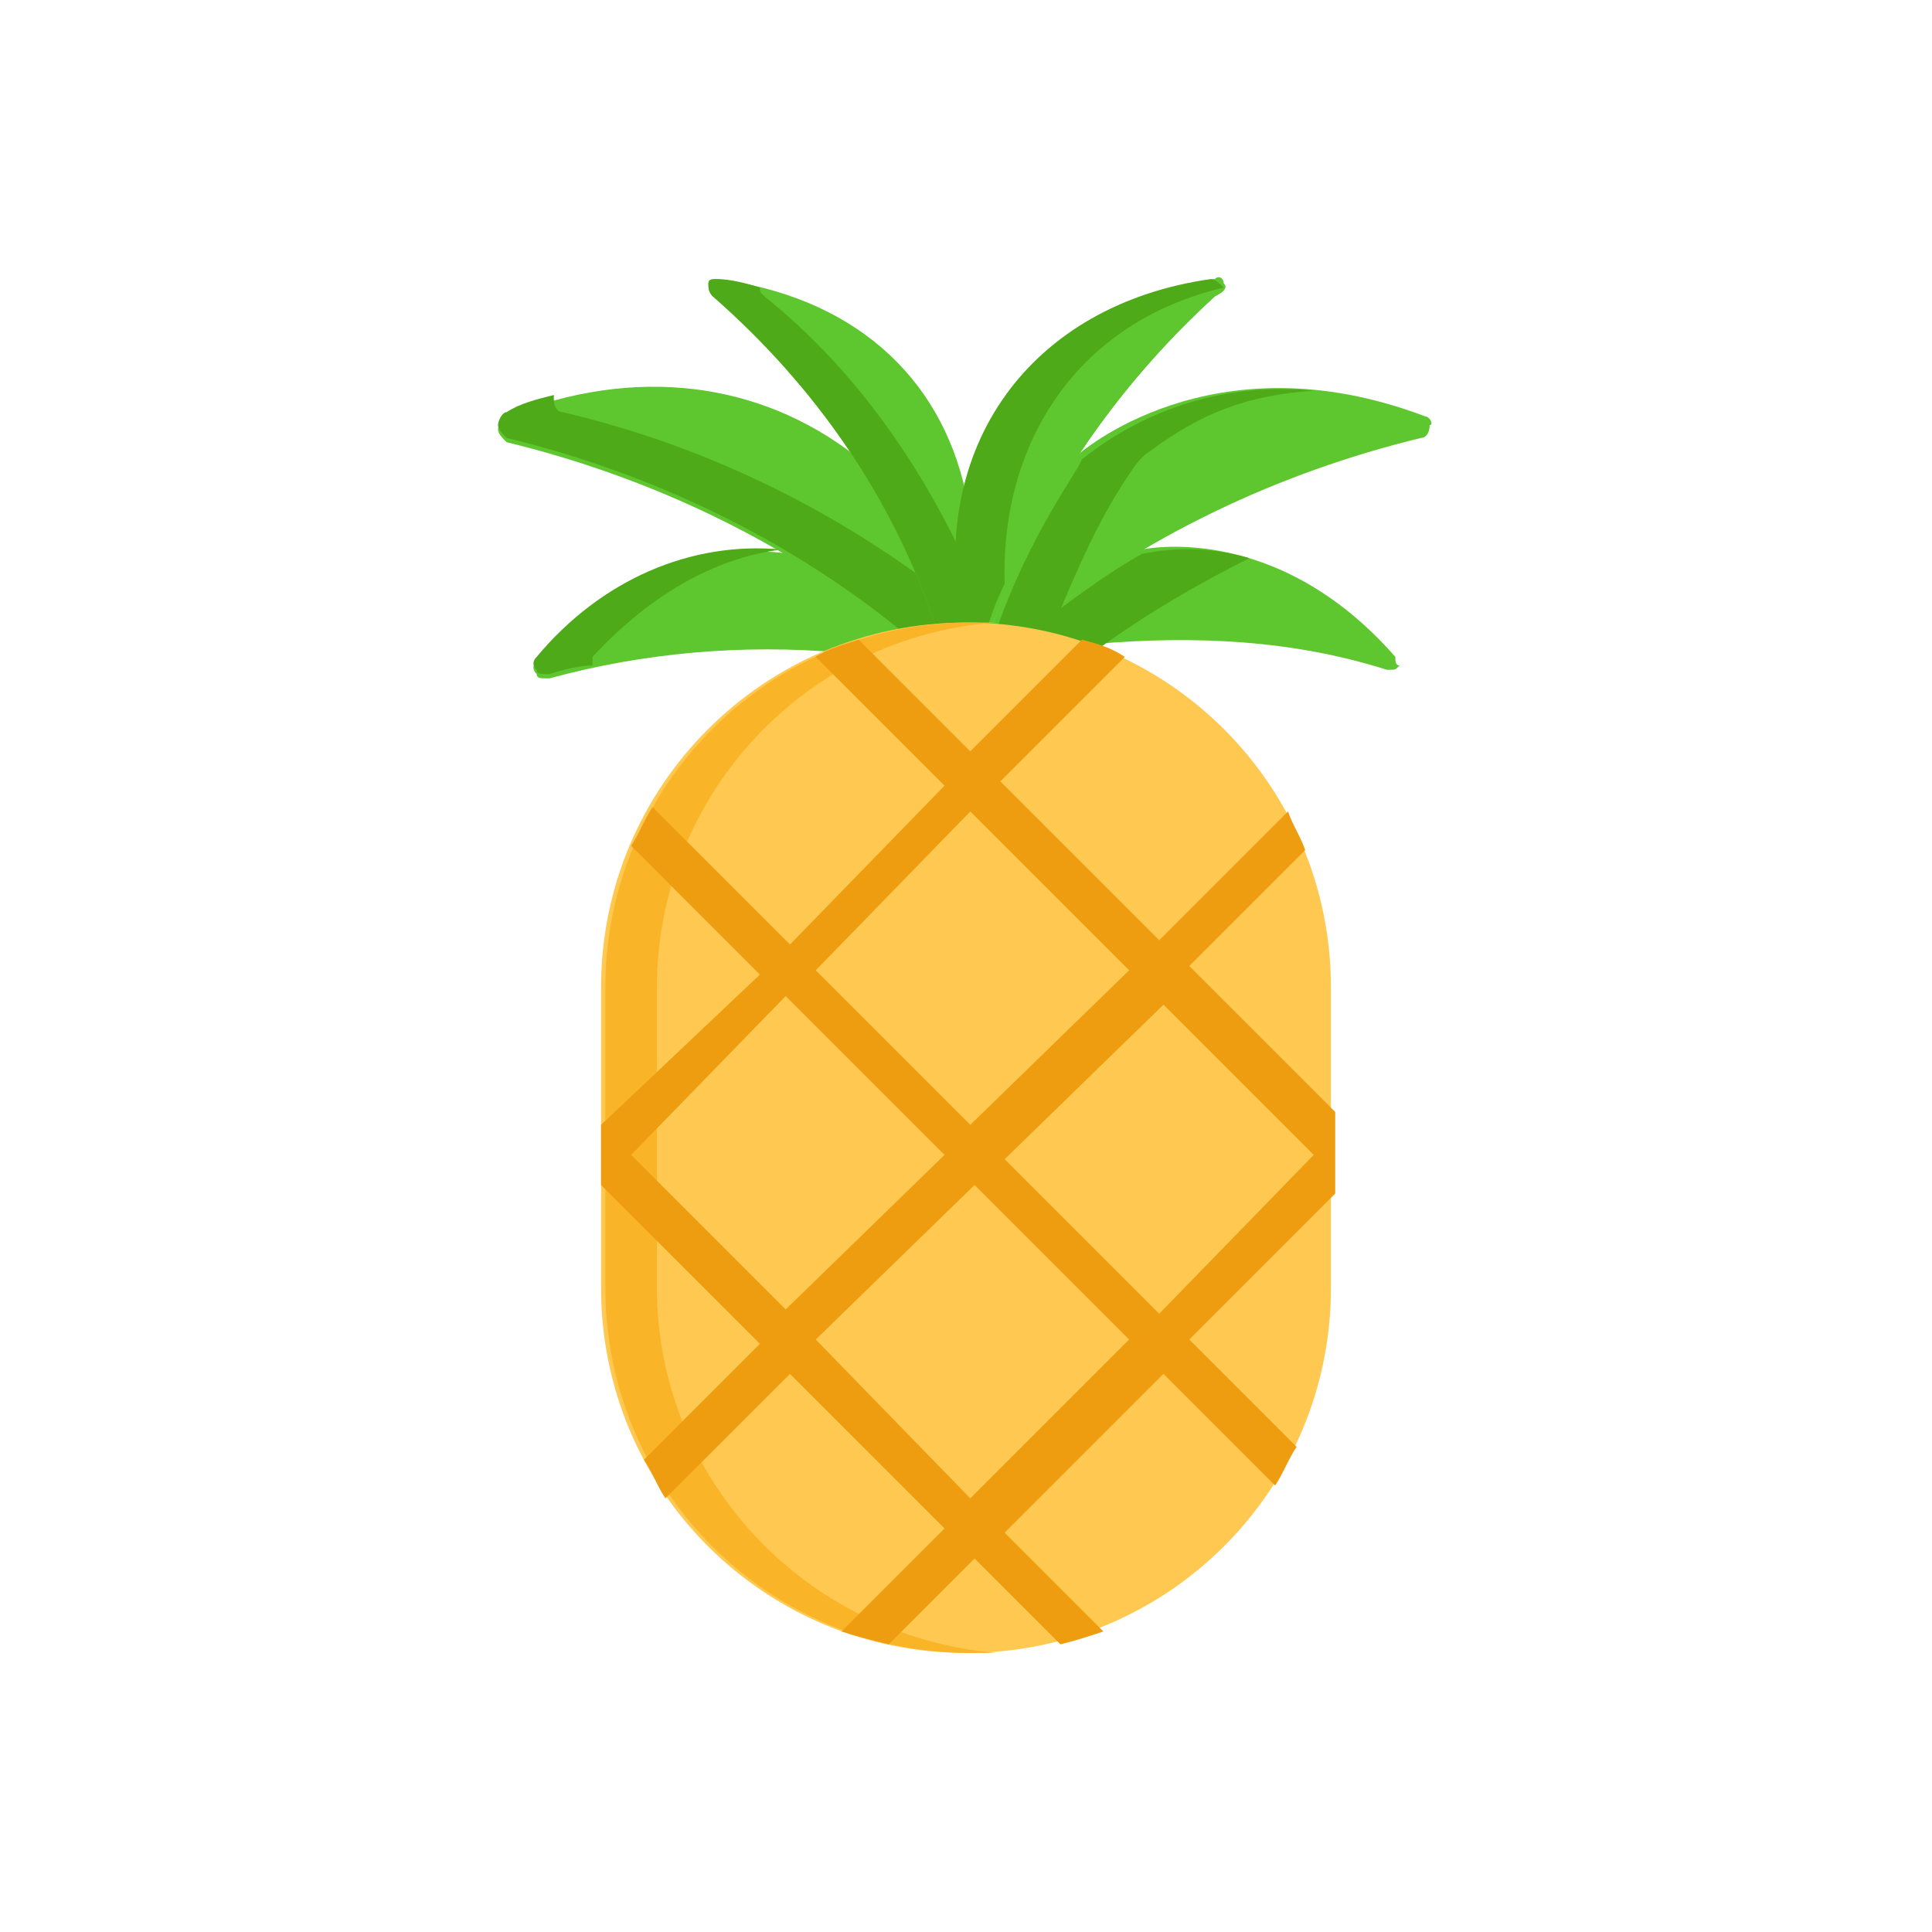 <?xml version="1.0" encoding="utf-8"?>
<!-- Generator: Adobe Illustrator 23.1.1, SVG Export Plug-In . SVG Version: 6.00 Build 0)  -->
<svg version="1.1" id="Flat" xmlns="http://www.w3.org/2000/svg" xmlns:xlink="http://www.w3.org/1999/xlink" x="0px" y="0px"
	 viewBox="0 0 45 45" style="enable-background:new 0 0 45 45;" xml:space="preserve">
<style type="text/css">
	.st0{fill:#5EC62E;}
	.st1{fill:#4EAA18;}
	.st2{fill:#FFC850;}
	.st3{fill:#F9B428;}
	.st4{fill:#ED9D0F;}
</style>
<g>
	<path class="st0" d="M21,14.7c-0.8-0.7-1.7-1.3-2.6-1.8l0,0c-2.1-0.3-4.3,0.6-5.9,2.5c-0.1,0.1-0.1,0.2,0,0.3
		c0,0.1,0.1,0.1,0.2,0.1c0,0,0,0,0.1,0c2.2-0.6,4.5-0.8,6.8-0.6l0,0l0,0C20,15,20.5,14.8,21,14.7L21,14.7L21,14.7z"/>
	<path class="st1" d="M13.8,15.3c1.3-1.4,2.8-2.3,4.4-2.5c-2.1-0.2-4.2,0.7-5.7,2.5c-0.1,0.1-0.1,0.2,0,0.3c0,0.1,0.1,0.1,0.2,0.1
		c0,0,0,0,0.1,0c0.3-0.1,0.7-0.2,1-0.2C13.8,15.4,13.8,15.4,13.8,15.3z"/>
	<path class="st0" d="M21.9,14.6c-0.5-1.4-1.2-2.7-2-4l0,0c-2.2-1.7-5.1-2.1-8.1-0.9c-0.1,0-0.2,0.2-0.2,0.3c0,0.1,0.1,0.2,0.2,0.3
		c3.3,0.8,6.5,2.3,9.2,4.5l0,0l0,0C21.3,14.7,21.6,14.7,21.9,14.6L21.9,14.6L21.9,14.6z"/>
	<path class="st1" d="M21.4,13.4c-2.5-1.8-5.3-3.1-8.3-3.8c-0.1,0-0.2-0.1-0.2-0.3c0,0,0,0,0-0.1c-0.4,0.1-0.8,0.2-1.1,0.4
		c-0.1,0-0.2,0.2-0.2,0.3c0,0.1,0.1,0.2,0.2,0.3c3.3,0.8,6.5,2.3,9.2,4.5l0,0l0,0c0.3,0,0.5-0.1,0.8-0.1l0,0l0,0
		C21.7,14.2,21.6,13.8,21.4,13.4z"/>
	<path class="st0" d="M22.5,11.5L22.5,11.5L22.5,11.5c-0.6-2.8-2.7-4.6-5.8-5c-0.1,0-0.2,0-0.2,0.1c0,0.1,0,0.2,0.1,0.3
		c2.4,2.1,4.2,4.7,5.2,7.7l0,0l0,0c0.2,0,0.4,0,0.6,0l0,0l0-0.1c0,0,0-0.1,0-0.1l0,0l0,0C22.3,13.4,22.3,12.4,22.5,11.5z"/>
	<path class="st1" d="M22.4,12.9c-1.1-2.3-2.6-4.4-4.6-6c-0.1-0.1-0.1-0.1-0.1-0.2c-0.3-0.1-0.7-0.2-1-0.2c-0.1,0-0.2,0-0.2,0.1
		c0,0.1,0,0.2,0.1,0.3c2.4,2.1,4.2,4.7,5.2,7.7l0,0l0,0c0.2,0,0.4,0,0.6,0l0,0l0-0.1c0,0,0-0.1,0-0.1l0,0l0,0
		C22.4,13.9,22.4,13.4,22.4,12.9z"/>
	<path class="st0" d="M32.5,15.3c-2.8-3.2-5.9-2.5-5.9-2.5c-0.9,0.5-1.8,1.2-2.6,1.8l-0.1,0l0.1,0c0.5,0.1,1,0.2,1.5,0.4l0,0l0,0
		c2.3-0.2,4.6-0.1,6.8,0.6c0,0,0,0,0.1,0c0.1,0,0.1,0,0.2-0.1C32.5,15.5,32.5,15.4,32.5,15.3z"/>
	<path class="st1" d="M26.6,12.9c-0.9,0.5-1.8,1.2-2.6,1.8l-0.1,0l0.1,0c0.5,0.1,1,0.2,1.5,0.4l0,0l0,0c0,0,0.1,0,0.1,0
		c1.1-0.8,2.3-1.5,3.5-2.1C27.7,12.6,26.7,12.9,26.6,12.9z"/>
	<path class="st0" d="M33.2,9.7c-5-1.9-8.1,0.9-8.1,0.9c-0.8,1.2-1.5,2.6-2,4l0,0l0,0c0.3,0,0.5,0.1,0.8,0.1l0,0l0,0
		c2.7-2.2,5.9-3.7,9.2-4.5c0.1,0,0.2-0.1,0.2-0.3C33.4,9.9,33.3,9.7,33.2,9.7z"/>
	<path class="st1" d="M26.4,10.9c0.2-0.3,0.4-0.4,0.4-0.4c1.2-0.9,2.3-1.3,3.8-1.4c-2-0.2-3.9,0.4-5.4,1.6c-0.1,0.3-1.2,1.7-2,4l0,0
		l0,0c0.3,0,0.5,0.1,0.8,0.1l0,0l0,0c0.2-0.2,0.5-0.4,0.7-0.6C25.2,13,25.7,11.9,26.4,10.9z"/>
	<path id="SVGCleanerId_0" class="st0" d="M28.5,6.6c0-0.1-0.1-0.2-0.2-0.1c-4.2,0.6-6.6,3.9-5.8,8.1l0,0l0,0c0.2,0,0.4,0,0.6,0l0,0
		l0,0c1.1-3,2.9-5.6,5.2-7.7C28.5,6.8,28.6,6.7,28.5,6.6z"/>
	<g>
		<path id="SVGCleanerId_0_1_" class="st0" d="M28.5,6.6c0-0.1-0.1-0.2-0.2-0.1c-4.2,0.6-6.6,3.9-5.8,8.1l0,0l0,0c0.2,0,0.4,0,0.6,0
			l0,0l0,0c1.1-3,2.9-5.6,5.2-7.7C28.5,6.8,28.6,6.7,28.5,6.6z"/>
	</g>
	<path class="st1" d="M28.5,6.7C28.5,6.7,28.5,6.7,28.5,6.7c-0.1-0.1-0.2-0.2-0.3-0.2c-4.2,0.6-6.6,3.9-5.8,8.1l0,0l0,0
		c0.2,0,0.4,0,0.6,0l0,0l0,0c0.1-0.3,0.2-0.6,0.4-1C23.3,10.3,25.1,7.5,28.5,6.7z"/>
	<path class="st2" d="M22.5,14.5L22.5,14.5c-4.7,0-8.5,3.8-8.5,8.5v7c0,4.7,3.8,8.5,8.5,8.5l0,0c4.7,0,8.5-3.8,8.5-8.5v-7
		C31,18.3,27.2,14.5,22.5,14.5z"/>
	<path class="st3" d="M15.3,30v-7c0-4.5,3.5-8.2,7.9-8.5c-0.2,0-0.4,0-0.6,0l0,0c-4.7,0-8.5,3.8-8.5,8.5v7c0,4.7,3.8,8.5,8.5,8.5
		l0,0c0.2,0,0.4,0,0.6,0C18.7,38.1,15.3,34.4,15.3,30z"/>
	<path class="st4" d="M29.7,34.6c0.2-0.3,0.3-0.6,0.5-0.9l-2.5-2.5l3.4-3.4v-1.9l-3.4-3.4l2.7-2.7c-0.1-0.3-0.3-0.6-0.4-0.9l-3,3
		l-3.7-3.7l2.9-2.9c-0.3-0.2-0.6-0.3-1-0.4l-2.6,2.6L20,14.9c-0.3,0.1-0.7,0.2-1,0.4l3,3l-3.6,3.7l-3.2-3.2
		c-0.2,0.3-0.3,0.6-0.5,0.9l3,3L14,26.2l0,0v1.4l0,0l3.7,3.7l-2.7,2.7c0.2,0.3,0.3,0.6,0.5,0.9l2.9-2.9l3.6,3.6L19.6,38
		c0.3,0.1,0.7,0.2,1.1,0.3l2-2l2,2c0.4-0.1,0.7-0.2,1-0.3l-2.3-2.3l3.7-3.7L29.7,34.6z M30.6,26.9L27,30.6l-3.6-3.6l3.7-3.6
		L30.6,26.9z M22.6,18.9l3.7,3.7l-3.7,3.6L19,22.6L22.6,18.9z M14.7,26.9l3.6-3.7l3.7,3.7l-3.7,3.6L14.7,26.9z M22.6,34.9L19,31.2
		l3.7-3.6l3.6,3.6L22.6,34.9z"/>
</g>
</svg>
